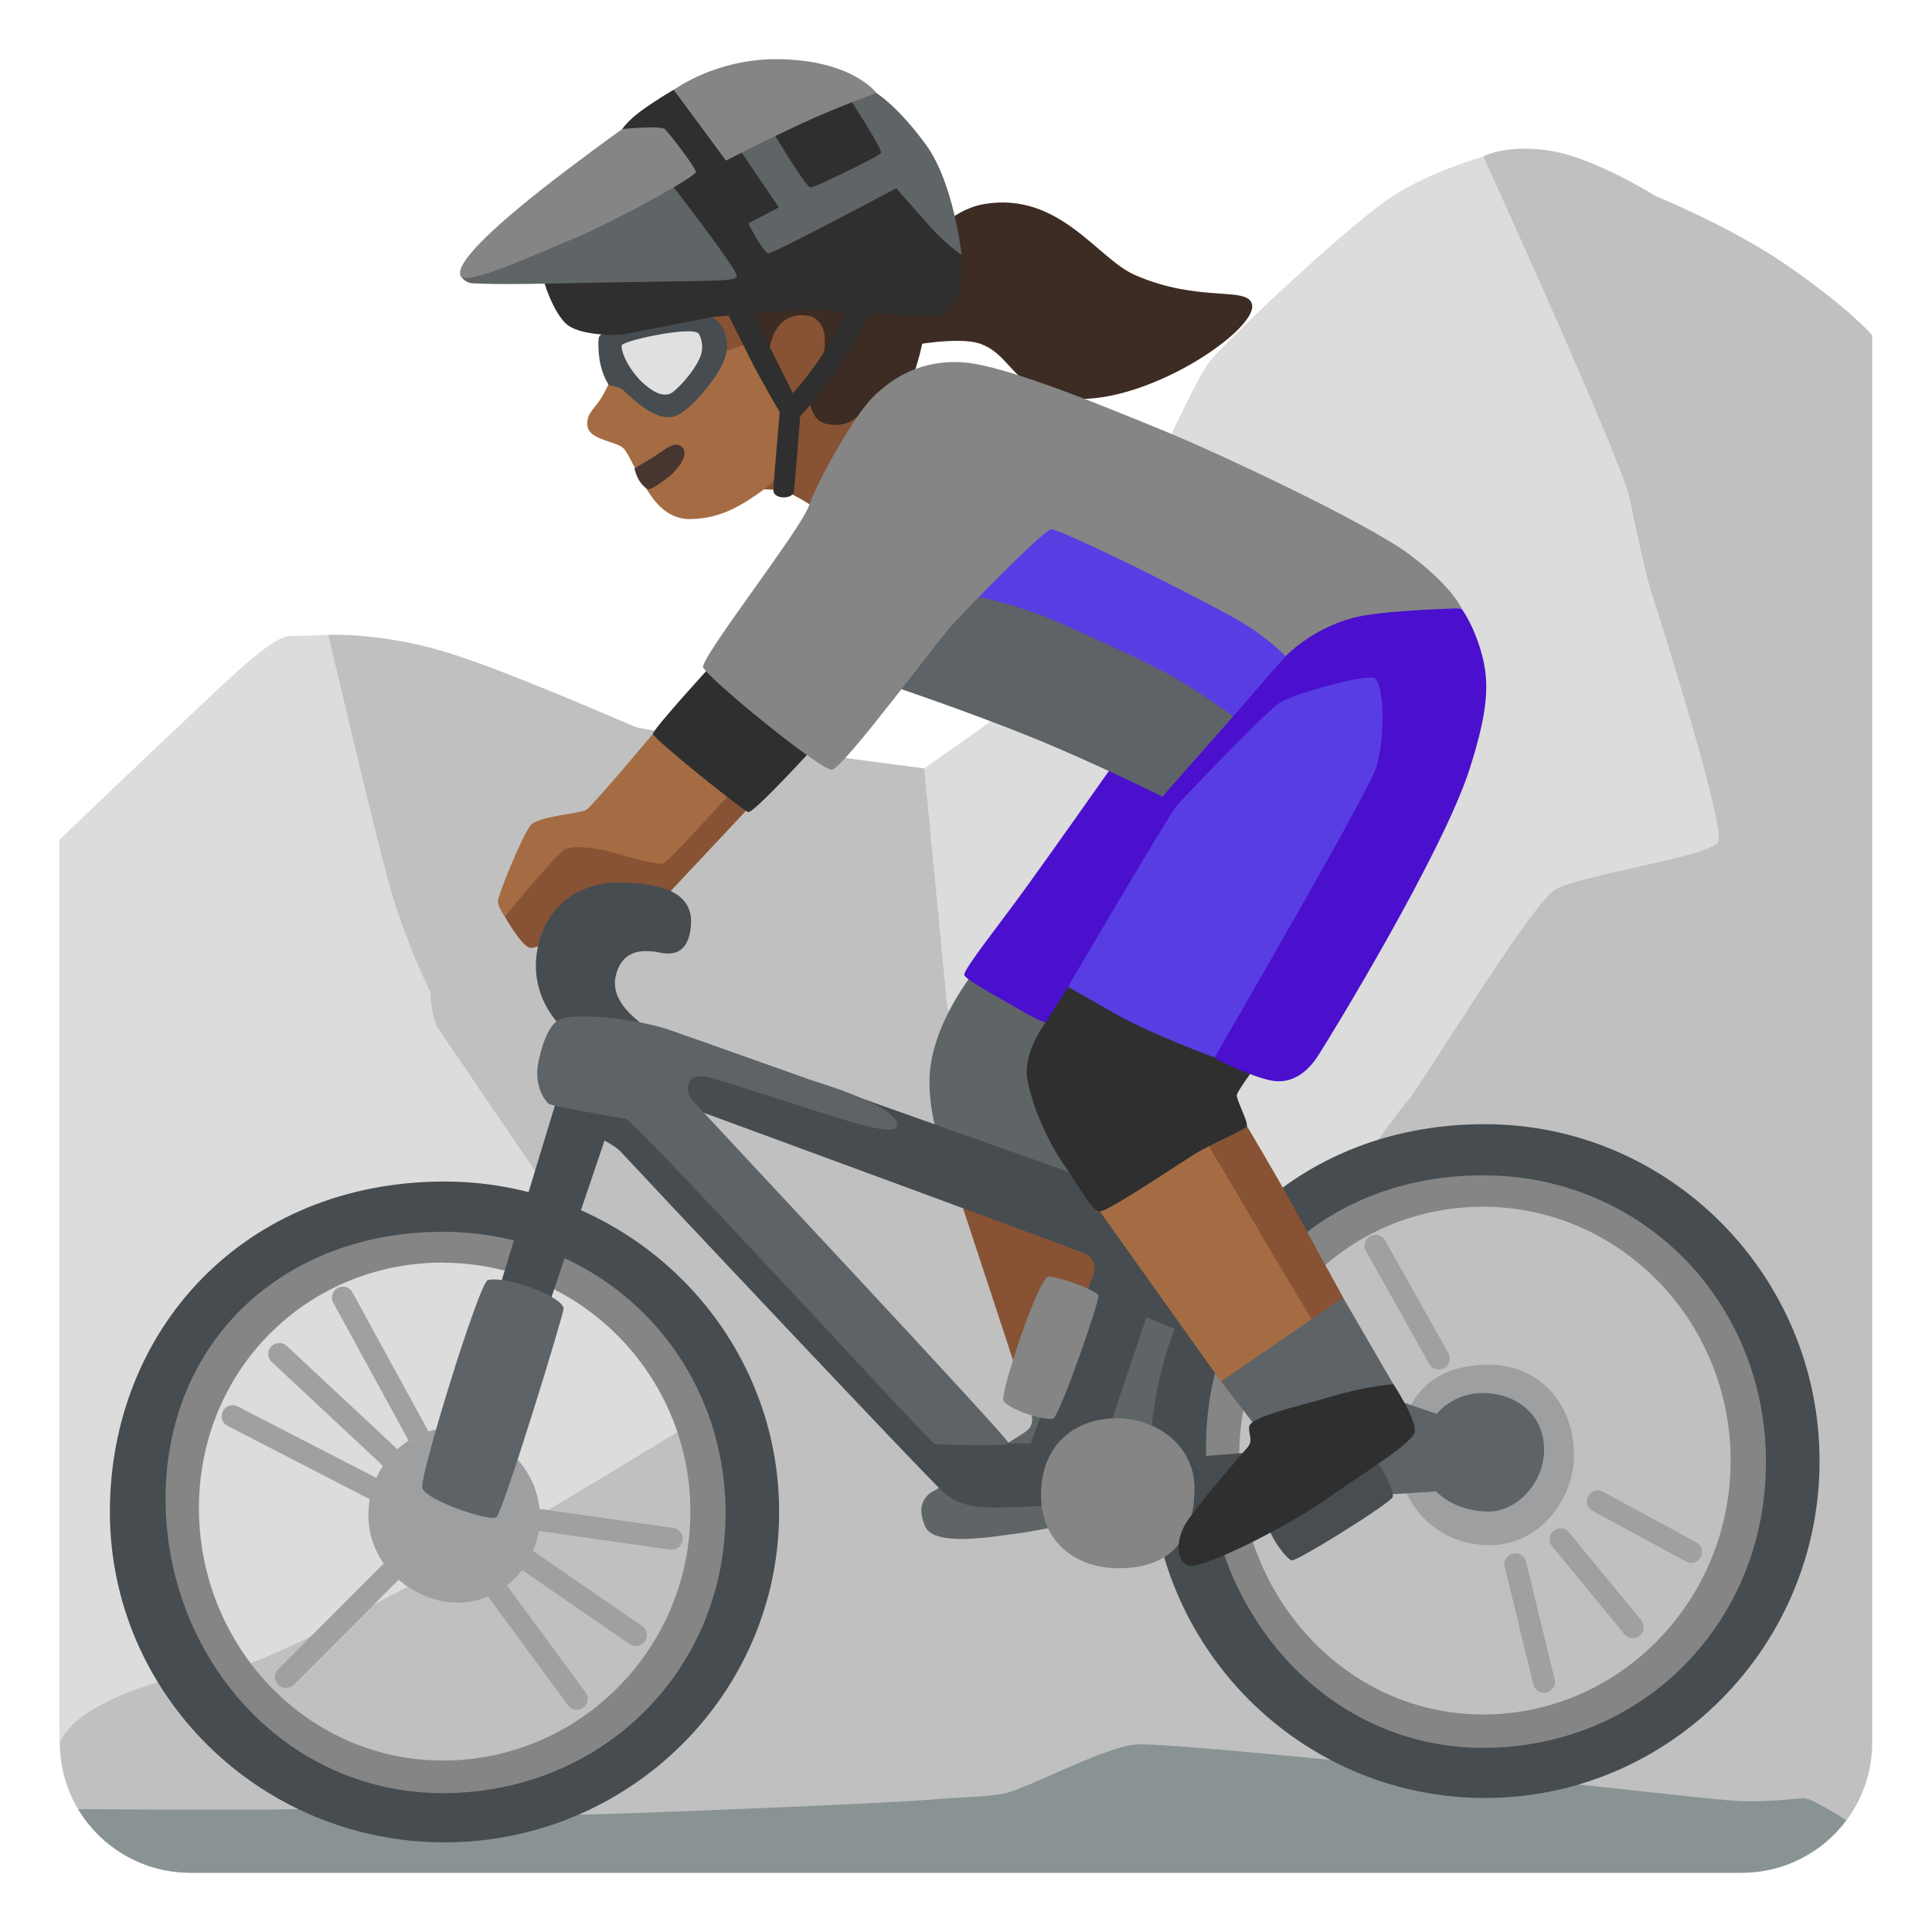 <?xml version="1.0" encoding="utf-8"?>
<!-- Generator: Adobe Illustrator 26.3.1, SVG Export Plug-In . SVG Version: 6.00 Build 0)  -->
<svg version="1.1" id="a" xmlns="http://www.w3.org/2000/svg" xmlns:xlink="http://www.w3.org/1999/xlink" x="0px" y="0px"
	 viewBox="0 0 128 128" style="enable-background:new 0 0 128 128;" xml:space="preserve">
<path style="fill:#C0C0C0;" d="M124.04,22.2v93.24c0,1.94-0.64,3.72-1.71,5.17c-1.58,2.11-4.09,3.47-6.92,3.47H12.6
	c-3.15,0-5.91-1.69-7.42-4.21c-0.78-1.3-1.22-2.81-1.22-4.43V55.61l12.13-4.7l5.65-8.85c0,0,3.2-0.15,7.21,0.97
	c4.02,1.12,12.2,4.76,13.16,5.13s19.11,2.75,19.11,2.75l24.55-9.74l12.49-30.8c0,0,1.56-0.86,4.51-0.37s6.94,3,6.94,3
	s4.91,1.99,8.55,4.49c4.28,2.94,5.76,4.7,5.76,4.7L124.04,22.2z"/>
<path style="fill:#DCDCDC;" d="M98.28,10.38c0,0,9.13,20.02,9.68,22.61s1.09,5.19,1.5,6.42s4.91,15.42,4.37,16.38
	c-0.55,0.96-9.15,2.18-10.78,3.14s-8.87,12.97-9.83,14.06s-4.78,6.55-4.78,6.55l-11.06,1.77L62.77,66.84l-1.54-15.93
	c0,0,5.36-3.73,7.81-5.64s9.42-19.38,11.19-21.43s9.55-9.28,12.15-10.92s5.88-2.54,5.88-2.54L98.28,10.38z"/>
<path style="fill:#DCDCDC;" d="M3.96,115.44V55.61c0,0,6.53-6.24,8.72-8.29s5.32-5.19,6.55-5.19s2.52-0.07,2.52-0.07
	s2.81,11.95,3.9,16.04s2.87,7.64,2.87,7.64s0,1.64,0.55,2.46s17.47,25.66,17.47,25.66s-12.69,7.78-14.74,8.74
	s-14.06,7.78-16.52,7.92s-9.92,1.78-11.31,4.92L3.96,115.44z"/>
<path style="fill:#899394;" d="M122.32,120.6c-1.58,2.11-4.09,3.47-6.92,3.47H12.6c-3.15,0-5.91-1.69-7.42-4.21
	c0,0,13.37,0.11,16.96-0.05s13.5,0.48,17.02,0.4s19.25-0.72,22.21-0.96c2.96-0.24,3.52-0.16,5.03-0.4s6.87-3.2,8.95-3.28
	s14.46,1.2,22.05,1.92s16.06,1.76,17.9,1.84c1.84,0.08,3.67-0.19,4.23-0.19S122.32,120.6,122.32,120.6z"/>
<polygon style="fill:#875334;" points="70.94,80.55 63.61,79.46 67.62,91.65 74.39,89.1 73.54,82.9 "/>
<path style="fill:#875334;" d="M44.61,21.05l-4.76,0.42c0,0,0,0.62,0.28,1.67c0.16,0.59,0.46,1.17,0.26,2.14s9.83,7.14,9.83,7.14
	s1.2-0.05,1.9,0.19s1.85,1.02,1.85,1.02l3.64-5.8l-0.2-9.67l-12.81,2.9L44.61,21.05z"/>
<path style="fill:#A56C43;" d="M49.65,22.76c0,0-2.87,0.89-4.87,1.55c-1.01,0.34-4.39,0.98-4.39,0.98s-0.31,0.74-0.68,1.27
	c-0.42,0.58-0.76,0.84-0.8,1.39s0.23,0.82,0.79,1.07s1.24,0.39,1.56,0.64s0.81,1.45,1.22,2.11c0.41,0.66,1.26,2.65,3.28,2.62
	c2.06-0.02,3.5-1.01,4.67-1.83s1.64-1.85,1.64-1.85V26.9l-2.41-4.15L49.65,22.76z"/>
<path style="fill:#5F6467;" d="M68.21,93.33c0,0,0.52,0.98-0.23,1.5s-2.13,1.32-2.13,1.32l-3.91,2.59c0,0-1.49,0.54-0.63,2.42
	c0.63,1.38,4.83,0.58,5.92,0.46s4.43-0.81,4.43-0.81l5.58-0.92l2.07-13.05l-10.47,0.92L68.21,93.33L68.21,93.33z"/>
<path style="fill:#858585;" d="M98.26,117.43c-11.1,0-20.13-9.27-20.13-20.66s9.03-20.66,20.13-20.66s20.13,9.27,20.13,20.66
	S109.36,117.43,98.26,117.43z M98.26,79.95c-9.04,0-16.16,7.3-16.16,16.58s7.12,17.06,16.16,17.06s16.4-7.55,16.4-16.82
	S107.3,79.95,98.26,79.95z"/>
<path style="fill:#464C4F;" d="M98.38,119.12c-12.23,0-22.17-10.01-22.17-22.32s8.9-22.33,22.17-22.32
	c12.23,0,22.17,10.02,22.17,22.32S110.6,119.12,98.38,119.12z M98.26,77.87c-10.56,0-18.36,7.41-18.36,18.04s7.8,19.89,18.36,19.89
	S117,107.51,117,96.88S108.82,77.87,98.26,77.87z"/>
<path style="fill:#9E9FA1;" d="M98.31,90.42c4.05-0.15,6.07,3.06,5.97,6.17c-0.09,2.81-2.32,5.86-5.73,5.78
	c-4.25-0.1-6.27-3.95-5.92-6.52S94.2,90.57,98.31,90.42z"/>
<polygon style="fill:#454B4E;" points="83.2,96.2 77.62,96.64 77.67,99.85 82.06,100.84 "/>
<path style="fill:#5E6367;" d="M91.25,99.06l3.9-0.25c0,0,1.23,1.38,3.55,1.33c1.83-0.04,3.65-1.93,3.6-4.2s-1.88-3.6-3.95-3.65
	s-3.16,1.38-3.16,1.38l-3.21-1.09l-2.02,5.78L91.25,99.06L91.25,99.06z"/>
<path style="fill:#5F6467;" d="M69.01,63.71l-4.35,0.52c0,0-3.04,3.65-3.08,7.33c-0.04,3.56,1.74,6.64,1.74,6.64l8.91,0.41
	l-0.77-11.75L69.01,63.71L69.01,63.71z"/>
<path style="fill:#875334;" d="M44.13,53.09l-8.88,2.98l-1.8,4.67c0,0,1.08,1.9,1.64,2.05s3.39-1.44,3.39-1.44l5.95-2.31l5.39-5.75
	l-1.8-2.52l-3.9,2.31L44.13,53.09z"/>
<path style="fill:#464C4F;" d="M37.2,68.02c0,0-2.31-2.05-1.54-5.39s3.62-4.25,5.59-4.16c2.26,0.1,4.77,0.46,4.52,2.93
	s-2.1,1.64-2.46,1.64s-2.06-0.37-2.52,1.64c-0.51,2.26,3,3.93,3,3.93l-5.15,2.64L37.2,68.02z"/>
<path style="fill:#858585;" d="M29.34,120.4c-11.1,0-20.13-9.09-20.13-20.26s9.03-20.26,20.13-20.26s20.13,9.09,20.13,20.26
	S40.44,120.4,29.34,120.4z M29.34,83.65c-9.04,0-16.16,7.16-16.16,16.26s7.12,16.73,16.16,16.73s16.4-7.4,16.4-16.49
	s-7.36-16.49-16.4-16.49L29.34,83.65z"/>
<path style="fill:#464C4F;" d="M29.45,122.06c-12.23,0-22.17-9.82-22.17-21.89s8.9-21.89,22.17-21.89
	c12.23,0,22.17,9.82,22.17,21.89S41.67,122.06,29.45,122.06z M29.33,81.61c-10.56,0-18.36,7.26-18.36,17.69s7.8,19.5,18.36,19.5
	s18.74-8.12,18.74-18.55S39.89,81.61,29.33,81.61z"/>
<path style="fill:#464C4F;" d="M28.93,99.01c0,0-0.72,1.97,0.65,2.47c1.47,0.54,2.21-1.53,2.21-1.53l8.26-24.38
	c0,0,0.8,0.41,1.1,0.76s20.6,21.94,21.43,22.6c0.83,0.65,1.61,0.95,3.45,0.95s5.77-0.3,5.77-0.3l4.16-12.31l3.17,1.31l2.04-7.25
	L46.4,68.97l-2.6-0.36l1.38,4.58c0,0,26.16,9.62,26.67,9.84s0.85,0.74,0.57,1.47s-4.13,11.14-4.13,11.14l-4.13-0.06l-22.39-24.2
	l-4.92,1.58L28.93,99.01L28.93,99.01z"/>
<path style="fill:#858585;" d="M74.62,94c-2.45-0.28-5.59,0.97-5.65,4.97c-0.04,3.23,2.37,4.93,5.11,4.93c3.09,0,5-1.48,5.06-5.2
	c0.04-2.73-2.15-4.44-4.53-4.7L74.62,94z"/>
<path style="fill:#474D51;" d="M84.1,101.13c-0.13,0.42,1.12,2.2,1.49,2.25s6.62-3.83,6.69-4.22s-0.82-2.38-1.31-2.38
	S84.26,100.61,84.1,101.13z"/>
<path style="fill:#464C4F;" d="M39.66,22.43c-0.05,0.61-0.02,1.99,0.66,3.05c0.1,0.16,0.59,0,1.07,0.46
	c1.56,1.5,2.44,1.78,3.15,1.68s1.98-1.37,2.9-2.75s0.86-2.34,0.46-3.1s-0.97-1.02-2.39-0.92S39.73,21.59,39.66,22.43z"/>
<path style="fill:#9E9FA1;" d="M26.89,105.03c3.18,2.23,6.72,0.99,8.2-1.81c1.48-2.8,0.51-6.13-2.42-7.83s-6.04-0.44-7.48,2.02
	C23.9,99.63,24.03,103.02,26.89,105.03z"/>
<path style="fill:#9FA0A2;" d="M25.24,99.62c-0.11,0-0.23-0.03-0.33-0.08l-9.83-5.07c-0.36-0.18-0.5-0.62-0.31-0.98
	c0.18-0.36,0.62-0.5,0.98-0.31l9.83,5.07c0.36,0.18,0.5,0.62,0.31,0.98C25.76,99.48,25.51,99.62,25.24,99.62z"/>
<path style="fill:#9FA0A2;" d="M25.92,97.36c-0.18,0-0.36-0.06-0.5-0.2L18,90.23c-0.29-0.27-0.31-0.73-0.03-1.02
	c0.27-0.29,0.73-0.31,1.03-0.04l7.42,6.93c0.29,0.27,0.31,0.73,0.03,1.02C26.31,97.27,26.11,97.35,25.92,97.36L25.92,97.36z"/>
<path style="fill:#9FA0A2;" d="M27.77,95.93c-0.26,0-0.51-0.14-0.64-0.38l-5.05-9.24c-0.19-0.35-0.06-0.79,0.29-0.98
	s0.79-0.06,0.98,0.29l5.05,9.24c0.19,0.35,0.06,0.79-0.29,0.98c-0.11,0.06-0.23,0.09-0.35,0.09H27.77z"/>
<path style="fill:#9FA0A2;" d="M18.94,111.83c-0.19,0-0.37-0.07-0.51-0.21c-0.28-0.28-0.28-0.74,0-1.03l7.1-7.11
	c0.28-0.28,0.74-0.28,1.03,0c0.28,0.28,0.28,0.74,0,1.03l-7.1,7.11c-0.14,0.14-0.33,0.21-0.51,0.21H18.94z"/>
<path style="fill:#9FA0A2;" d="M38.22,113.29c-0.22,0-0.44-0.1-0.58-0.3l-5.76-7.83c-0.24-0.32-0.17-0.78,0.15-1.01
	c0.32-0.24,0.78-0.17,1.01,0.15l5.76,7.83c0.24,0.32,0.17,0.78-0.15,1.01c-0.13,0.1-0.28,0.14-0.43,0.14L38.22,113.29z"/>
<path style="fill:#9FA0A2;" d="M42.13,109.06c-0.14,0-0.29-0.04-0.41-0.13l-7.39-5.09c-0.33-0.23-0.41-0.68-0.19-1.01
	c0.23-0.33,0.68-0.41,1.01-0.19l7.39,5.09c0.33,0.23,0.41,0.68,0.19,1.01c-0.14,0.2-0.37,0.31-0.6,0.31V109.06z"/>
<path style="fill:#9FA0A2;" d="M44.51,102.67c0,0-0.07,0-0.1,0l-9.88-1.41c-0.4-0.06-0.67-0.42-0.62-0.82
	c0.06-0.4,0.43-0.67,0.82-0.62l9.88,1.41c0.4,0.06,0.67,0.42,0.62,0.82C45.18,102.41,44.87,102.67,44.51,102.67z"/>
<path style="fill:#5E6367;" d="M32.32,84.81c-0.56,0.13-4.52,12.95-4.34,13.76s4.46,2.26,4.9,1.95s4.46-13.43,4.46-13.82
	C37.34,85.95,33.63,84.5,32.32,84.81L32.32,84.81z"/>
<path style="fill:#E0E0E0;" d="M41.18,22.89c0,0.69,0.71,1.83,1.37,2.44s1.37,1.02,1.93,0.71c0.36-0.2,1.53-1.41,1.93-2.44
	c0.21-0.55,0.08-1.16-0.1-1.47c-0.16-0.28-1.28-0.2-2.44,0c-1.33,0.22-2.69,0.6-2.69,0.77L41.18,22.89z"/>
<path style="fill:#858585;" d="M72.78,85.83c-0.05-0.29-2.62-1.28-3.31-1.24s-3.14,7.56-3,8.15s2.87,1.45,3.31,1.24
	S72.85,86.21,72.78,85.83z"/>
<path style="fill:#5E6367;" d="M37.1,67.53c-0.44,0.19-1.03,0.89-1.43,2.85c-0.33,1.64,0.51,2.61,0.68,2.75s4.38,0.88,5.06,0.98
	s20.2,21.49,20.51,21.55s4.82,0.19,4.92-0.03S46.09,73.18,45.87,72.89c-0.34-0.44-0.4-0.93-0.09-1.34s1.07-0.22,1.6-0.07
	s6.99,2.23,7.56,2.41c1.8,0.56,4.3,1.31,4.47,0.77c0.42-1.32-5.53-3.05-5.53-3.05s-7.29-2.59-9.42-3.34S38.21,67.05,37.1,67.53
	L37.1,67.53z"/>
<path style="fill:#9FA0A2;" d="M102.29,112.15c-0.33,0-0.62-0.22-0.7-0.55l-1.9-7.79c-0.1-0.39,0.14-0.78,0.53-0.88
	c0.39-0.09,0.78,0.14,0.88,0.53l1.9,7.79c0.1,0.39-0.14,0.78-0.53,0.88c-0.06,0.01-0.12,0.02-0.17,0.02L102.29,112.15z"/>
<path style="fill:#9FA0A2;" d="M108.18,108.53c-0.21,0-0.42-0.09-0.56-0.26l-4.79-5.83c-0.25-0.31-0.21-0.77,0.1-1.02
	s0.77-0.21,1.02,0.1l4.79,5.83c0.25,0.31,0.21,0.77-0.1,1.02C108.5,108.48,108.34,108.53,108.18,108.53z"/>
<path style="fill:#9FA0A2;" d="M112.03,103.54c-0.12,0-0.23-0.03-0.34-0.09l-6.18-3.35c-0.35-0.19-0.48-0.63-0.29-0.98
	c0.19-0.35,0.63-0.48,0.98-0.29l6.18,3.35c0.35,0.19,0.48,0.63,0.29,0.98C112.54,103.4,112.29,103.54,112.03,103.54z"/>
<path style="fill:#9FA0A2;" d="M95.32,90.73c-0.25,0-0.5-0.13-0.63-0.37l-4.19-7.47c-0.2-0.35-0.07-0.79,0.28-0.99
	s0.79-0.07,0.99,0.28l4.19,7.47c0.2,0.35,0.07,0.79-0.28,0.99c-0.11,0.06-0.23,0.09-0.35,0.09L95.32,90.73z"/>
<path style="fill:#875334;" d="M77.1,76.51l5.51-1.91c0,0,1.98,3.33,2.95,5.11c0.97,1.79,3.43,6.26,3.43,6.26l-1.82,2.9L77.12,76.51
	H77.1z"/>
<path style="fill:#A56C43;" d="M48.29,49.85l-5.03-1.23c0,0-4,4.77-4.41,5.03s-3.18,0.41-3.7,1.03s-2.16,4.62-2.16,5.03
	s0.46,1.03,0.46,1.03s3.23-4,4-4.47c0.38-0.23,1.72-0.2,3.13,0.21s3.15,0.85,3.39,0.72c0.46-0.26,4.82-5.08,4.82-5.08L48.29,49.85
	L48.29,49.85z"/>
<path style="fill:#A56C43;" d="M73.34,76.48l-0.47,3.79l8.02,11.25l6.18-3.84c0,0-3.2-5.32-4.17-7s-3.28-5.51-3.28-5.51L73.34,76.48
	L73.34,76.48z"/>
<g>
	<path style="fill:#3C2C23;" d="M52.96,18.88l-4.32,0.83l2.27,3.82c0,0,0.08-1.06,0.59-1.81c0.42-0.62,1.16-0.94,2-0.81
		s1.13,0.91,1.15,1.53c0.07,1.61-0.83,2.34-0.83,2.34l-0.13,2.02c0,0,0.14,1.07,1.03,1.28c1.06,0.25,1.75-0.22,1.75-0.22l4.04-3.01
		c0,0,2.11-5.56-0.29-7.32c-1.06-0.78-7.24,1.34-7.24,1.34L52.96,18.88z"/>
	<path style="fill:#3C2C23;" d="M65.26,13.51c4.95-0.79,7.44,3.62,9.93,4.71c4.27,1.87,7.49,0.71,7.76,1.95
		c0.39,1.81-8.01,7.36-12.98,6.07c-2.97-0.77-3.05-2.77-5.04-3.47c-1.56-0.54-5.32,0.25-5.32,0.25s0.2-3.37,0.6-4.73
		C60.81,16.24,62.86,13.89,65.26,13.51z"/>
</g>
<path style="fill:#473530;" d="M42.03,31.03c0,0,0.98-0.55,1.59-0.97s1.2-0.87,1.61-0.39s-0.33,1.44-0.89,1.89
	c-0.56,0.45-1.28,0.97-1.46,0.84c-0.7-0.47-0.84-1.37-0.84-1.37H42.03z"/>
<path style="fill:#2F2F2F;" d="M36,18.52c0,0,0.51,1.88,1.42,2.85s3.76,0.81,3.76,0.81l5.95-1.17c0,0,4.58-0.46,6.76-0.46
	s7.93,0.61,8.49,0.31s1.32-1.58,1.32-2.29v-1.68l-2.95-5.39l-4.42-5.75l-11.7,0.2c0,0-0.87,0.49-1.98,1.27
	c-1.02,0.71-1.42,1.32-1.42,1.32l-5.24,9.97L36,18.52z"/>
<path style="fill:#5F6467;" d="M48.91,9.77l2.69,3.97l-2.03,1.07c0,0,1.02,1.93,1.32,1.98s8.49-4.32,8.49-4.32s1.02,1.17,2.19,2.49
	c1.08,1.22,2.14,1.93,2.14,1.93s-0.51-4.74-2.34-7.27c-1.88-2.59-3.31-3.46-3.31-3.46l-1.73-0.41l-0.15,0.61
	c0,0,2.29,3.51,2.19,3.76c-0.05,0.13-1.18,0.71-2.34,1.27c-1.07,0.52-2.17,1.04-2.34,1.02c-0.36-0.05-2.75-4.12-2.75-4.12
	L48.91,9.77L48.91,9.77z"/>
<path style="fill:#5F6467;" d="M38.54,12.82l-8.03,5.44c0,0,0.25,0.48,0.81,0.51c1.88,0.1,4.47,0.03,8.59-0.05
	c8.24-0.15,8.85-0.05,8.9-0.46s-4.68-6.51-4.68-6.51S38.54,12.82,38.54,12.82z"/>
<path style="fill:#858585;" d="M30.51,18.26c-0.38-0.88,2.49-3.54,6.86-6.86c2.75-2.08,3.86-2.85,3.86-2.85s2.49-0.25,2.8,0
	s2.08,2.59,2.08,2.85s-4.98,3.1-8.14,4.42S30.8,18.97,30.51,18.26L30.51,18.26z"/>
<path style="fill:#858585;" d="M44.64,5.96l3.46,4.68c0,0,3.76-1.93,6-2.9s3.97-1.58,3.97-1.58s-1.58-2.18-6.51-2.24
	c-4.12-0.05-6.92,2.03-6.92,2.03V5.96z"/>
<path style="fill:#2F2F2F;" d="M48.05,20.46c0,0,1.09,2.2,1.69,3.39c0.59,1.19,1.92,3.46,1.92,3.46s-0.44,4.86-0.42,5.21
	c0.03,0.56,1.29,0.59,1.36,0.03c0.05-0.38,0.42-5,0.42-5s1.44-1.42,2.97-3.88c1.85-2.97,2.47-4.69,2.47-4.69l-1.84,0.42
	c0,0-1.23,2.59-2.03,3.92s-2.06,2.73-2.06,2.73s-0.77-1.54-1.42-2.83s-1.49-2.97-1.49-2.97l-1.57,0.2V20.46z"/>
<path style="fill:#2F2F2F;" d="M47.16,44.05c0,0-3.9,4.26-3.9,4.57s5.95,5.08,6.31,5.18s4.47-4.41,4.47-4.41L47.16,44.05z"/>
<polygon style="fill:#5E6367;" points="80.9,91.52 88.98,85.97 90.85,89.19 92.39,91.84 83.13,94.42 "/>
<path style="fill:#2F2F2F;" d="M82.76,94.53c0.05-0.68,3.36-1.38,5.43-2c2.36-0.71,4.13-0.82,4.13-0.82s1.56,2.38,1.41,3.16
	s-3.8,2.98-5.88,4.47c-2.09,1.49-7.11,4.12-8.75,4.39c-1.12,0.19-1.38-1.56-0.45-2.94s3.65-4.47,4.02-4.92S82.71,95.01,82.76,94.53
	L82.76,94.53z"/>
<path style="fill:#2F2F2F;" d="M83.27,64.6l-14.73-1.07l0.74,4.2c0,0-1.54,2-1.21,3.8s1.33,4.07,2.4,5.6s1.87,3.13,2.4,3.13
	s4.6-2.73,6.07-3.67s3.6-1.71,3.67-2s-0.67-1.68-0.67-2.01s1.81-2.66,1.81-2.66l-0.47-5.33L83.27,64.6z"/>
<path style="fill:#4B0FCE;" d="M73.53,50.99c0,0-3.78,5.37-5.63,7.92s-4.09,5.34-4.01,5.69s3.13,1.96,4.01,2.49s1.38,0.65,1.38,0.65
	l1.47-2.35l8.15-1.29l1.67,6.07c0,0,2.29,1.14,3.61,1.41s2.38-0.44,3.17-1.67s8.27-13.46,10.03-19.01c1.2-3.77,1.32-5.63,0.79-7.57
	s-1.34-3.01-1.34-3.01l-13.44-0.95l-9.85,11.61L73.53,50.99z"/>
<path style="fill:#5E6367;" d="M59.43,45.56c0,0,4.84,1.63,9,3.32s8.58,3.9,8.58,3.9s4.27-4.84,4.69-5.32S64.59,35.4,64.59,35.4
	S59.43,45.56,59.43,45.56z"/>
<path style="fill:#583EE2;" d="M64.12,39.45c0,0,2.58,0.26,6.27,1.9s6.64,3,8.37,4.11s2.95,2,2.95,2s2.97-3.48,3.46-3.95
	s-1.3-5.63-1.3-5.63l-15.8-5.11L64.12,39.45L64.12,39.45z"/>
<path style="fill:#583EE2;" d="M70.75,65.38c0,0,6.77-11.51,7.18-11.97s5.81-6.16,6.82-6.82s5.54-1.89,6.26-1.68s0.81,4.18,0.1,6.11
	S80.47,70.06,80.47,70.06s-4.33-1.58-6.77-3C72.44,66.33,70.75,65.38,70.75,65.38z"/>
<path style="fill:#858585;" d="M46.58,44.24c-0.25-0.58,6.46-9.13,7.01-10.72s2.95-5.93,4.23-7.2s3.18-2.52,6.04-2.31
	c2.86,0.21,9.86,3.15,13.25,4.53c3.39,1.38,13.36,6.04,16.22,8.16s3.5,3.6,3.5,3.6s-5.3,0.12-7.21,0.64
	c-2.76,0.74-4.45,2.54-4.45,2.54s-1.25-1.37-3.6-2.65c-4.92-2.68-11.44-5.77-11.91-5.77s-5.53,5.19-6.58,6.35s-7.21,9.48-7.95,9.58
	s-8.23-6.05-8.54-6.77L46.58,44.24z"/>
</svg>
